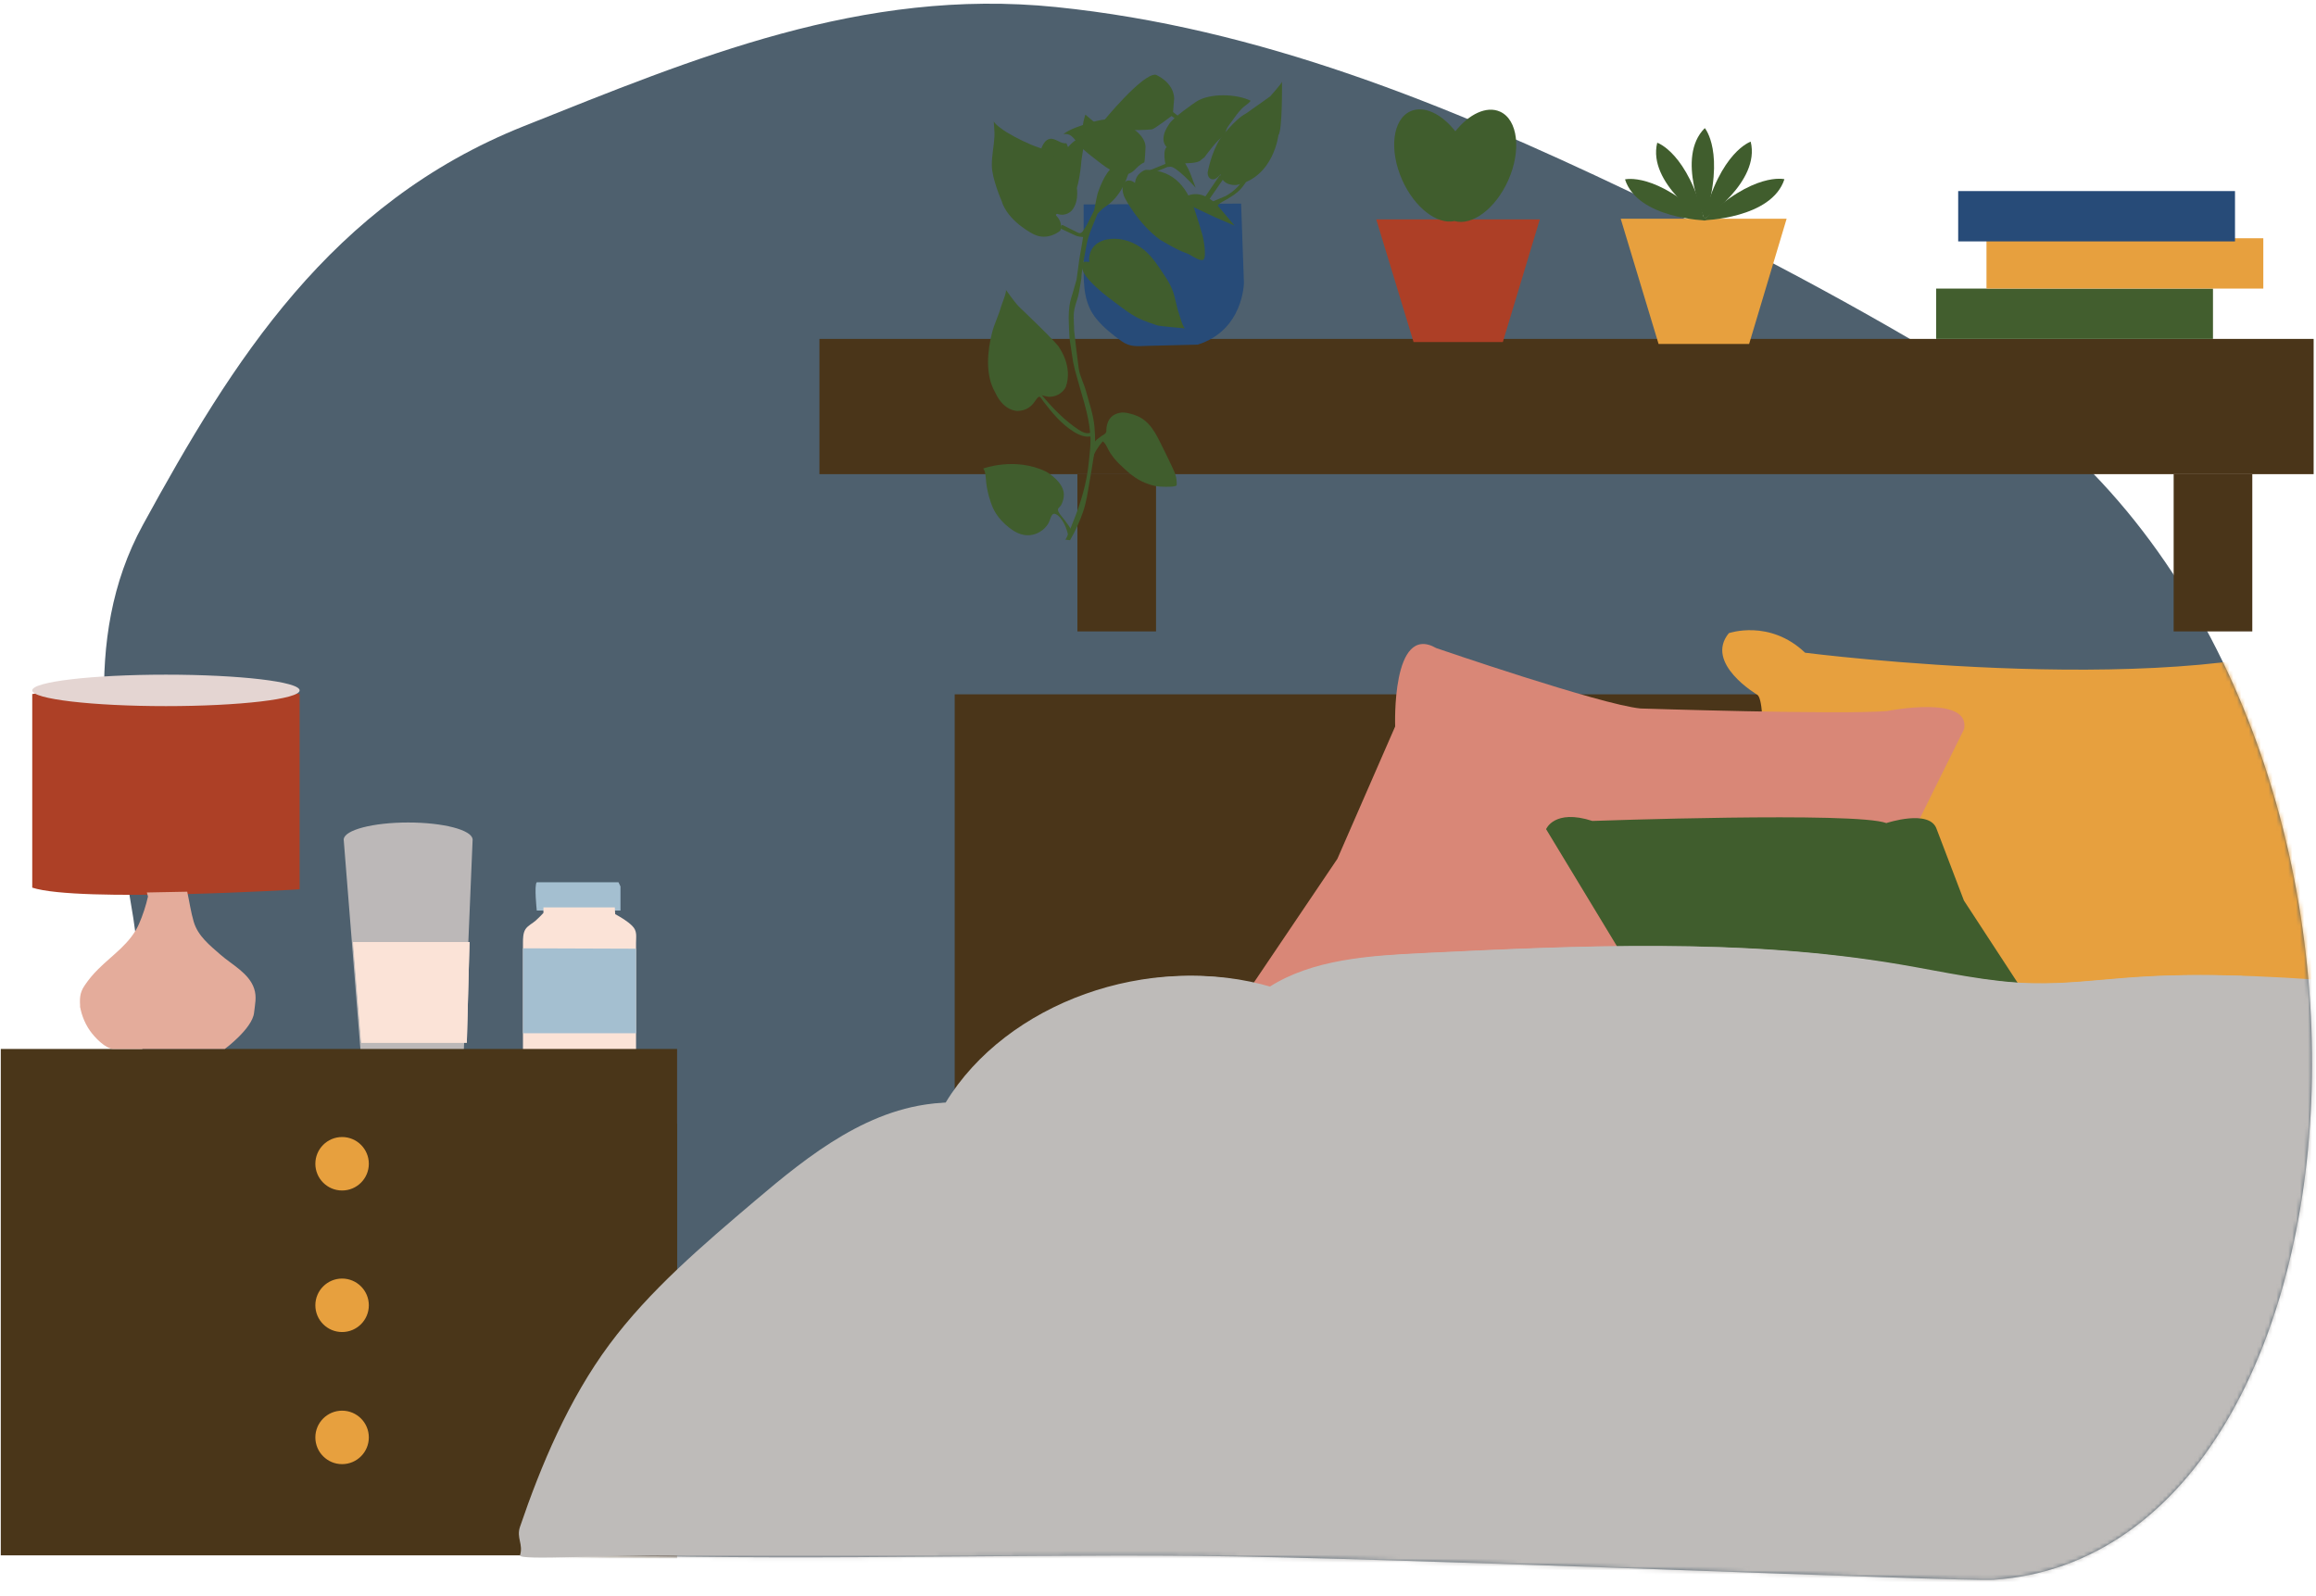 <?xml version="1.0" encoding="UTF-8"?> <svg xmlns="http://www.w3.org/2000/svg" xmlns:xlink="http://www.w3.org/1999/xlink" width="589" height="406" viewBox="0 0 589 406"><defs><path id="b3uq209xda" d="M277.534 394.787c-105.053-.958-258.65 8.605-267.638-30.894-14.179-62.25 7.764-74.31-3.388-137.02-5.616-31.55-12.714-64.882 3.388-94.321C32.654 90.946 57.572 50.756 106.79 31.14 150.07 13.886 192.777-4.147 242.02.845c51.801 5.251 99.436 24.804 145.88 46.93 29.902 14.246 59.3 29.82 87.452 47.114 120.729 74.17 107.32 299.048 5.212 305.99-7.903.537-151.462-5.621-203.03-6.092z"></path><path id="2nso58gk4c" d="M0 0L703.2 0 703.2 262.4 0 262.4z"></path></defs><g fill="none" fill-rule="evenodd"><g><g transform="translate(0.2, 0.939) translate(26.25, 0)"><mask id="sdjd9l63ib" fill="#fff"><use xlink:href="#b3uq209xda"></use></mask><use fill="#4E606E" xlink:href="#b3uq209xda"></use><path fill="#4A3619" d="M-26.25 404.861L145.75 404.861 145.75 284.861 -26.25 284.861z" mask="url(#sdjd9l63ib)"></path><g mask="url(#sdjd9l63ib)"><g><path fill="#4A3519" d="M117.8 138.4L574.6 138.4 574.6 21.6 117.8 21.6z" transform="translate(98.55, 154.061)"></path><path fill="#E7A03E" d="M473.384 5.588s18.035-14.473 24.348 3.166c0 0 2.704 9.95-8.567 23.97 0 0-4.058 61.058 3.156 67.842 0 0 6.312 11.307 11.272 11.307 0 0 8.566 6.095 0 8.927l-185.759-3.952s9.018-92.169 4.058-95.157c0 0-13.526-7.962-7.214-15.65 0 0 10.37-3.62 19.388 4.974 0 0 98.74 12.664 139.318-5.427" transform="translate(98.55, 154.061)"></path><path fill="#D98777" d="M215.116 63.444l14.698-33.667s-.98-26.476 10.452-19.939c0 0 41.809 14.382 51.934 15.362 0 0 50.628 1.635 62.713.654 0 0 21.23-4.25 19.597 4.576l-11.82 23.861-49.585 54.586L181.8 112.8l33.316-49.356z" transform="translate(98.55, 154.061)"></path><path fill="#405D2D" d="M268.2 55.898s2.077-5.235 11.768-2.094c0 0 67.145-2.4 74.76.545 0 0 11.076-3.686 12.806 1.549l6.923 18.148 18.69 28.619s12.125 6.448 12.114 11.517c0 0 2.267 5.118-2.494 5.017l-92.49-1.979s-3.658 2.546-13.35-13.857L268.2 55.898z" transform="translate(98.55, 154.061)"></path><g transform="translate(98.55, 154.061) translate(0, 85.6)"><mask id="z0u486mpvd" fill="#fff"><use xlink:href="#2nso58gk4c"></use></mask><path fill="#BEBBB9" d="M116.48 39.865c15.486-25.494 51.898-38.495 82.17-29.34 11.1-7.148 25.46-8.045 39.016-8.7 40.247-1.94 80.943-3.858 120.57 2.875 11.277 1.917 22.496 4.536 33.963 4.82 8.864.22 17.689-.962 26.531-1.571 19.743-1.36 39.573.138 59.304 1.636l97.907 7.432c15.445 1.173 30.938 2.352 46.1 5.288 23.27 4.507 45.542 13.162 65.408 25.13 5.367 3.232 10.793 6.959 13.387 12.337 2.051 4.25 2.092 9.053 2.098 13.7L703.2 262.4H77.085c-7.694-16.225-12.658-33.532-14.663-51.122-9.218 6.6-31.287 24.774-43.722 19.57C5.5 225.321.603 202.97.076 191.484c-.683-14.862 3.332-29.562 8.174-43.761 5.309-15.569 12.367-32.404 22.706-46.334 10.21-13.755 23.651-25.194 36.97-36.506C81.848 53.06 97.498 40.549 116.48 39.865" mask="url(#z0u486mpvd)"></path></g></g></g></g><g><path fill="#A4BFD0" d="M136.312 52.8h20.786l.502 1.07V60h-21.288s-.702-6.519 0-7.2" transform="translate(0.2, 0.939) translate(0, 170.661)"></path><path fill="#FBE3D7" d="M138.001 59.2v1.411c-.604.649-1.24 1.27-1.89 1.874-.84.784-2.071 1.3-2.697 2.294-.587.932-.614 2.325-.614 3.391V95.584s.102 1.915 4.08 2.016h24.68V68.249c0-1.72.347-3.057-.993-4.374-1.236-1.215-2.802-2.126-4.31-2.962l-.103-1.713h-18.153z" transform="translate(0.2, 0.939) translate(0, 170.661)"></path><path fill="#A4BFD0" d="M132.8 69.6L161.56 69.7 161.56 89.2 161.6 91.2 132.8 91.2z" transform="translate(0.2, 0.939) translate(0, 170.661)"></path><path fill="#BCB8B8" d="M119.997 41.934l.003-.083h-.02c-.203-2.357-7.45-4.251-16.38-4.251s-16.177 1.894-16.38 4.251h-.02l.006.071c0 .01-.006.02-.006.03 0 .024.012.048.014.073l4.248 53.259c14.37 7.011 26.305 0 26.305 0l2.228-53.304c0-.01.005-.018.005-.028l-.003-.018" transform="translate(0.2, 0.939) translate(0, 170.661)"></path><path fill="#FBE3D7" d="M118.522 93.6L119.2 68 89.6 68 91.685 93.6z" transform="translate(0.2, 0.939) translate(0, 170.661)"></path><path fill="#FBE3D7" d="M118.522 93.6L119.2 68 89.6 68 91.685 93.6z" transform="translate(0.2, 0.939) translate(0, 170.661)"></path><g><path fill="#4A3619" d="M0 128.8L172 128.8 172 0 0 0z" transform="translate(0.2, 0.939) translate(0, 170.661) translate(0, 95.2)"></path><path fill="#E7A03E" d="M93.6 29.2c0 3.756-3.044 6.8-6.8 6.8-3.755 0-6.8-3.044-6.8-6.8s3.045-6.8 6.8-6.8c3.756 0 6.8 3.044 6.8 6.8M93.6 65.2c0 3.756-3.044 6.8-6.8 6.8-3.755 0-6.8-3.044-6.8-6.8s3.045-6.8 6.8-6.8c3.756 0 6.8 3.044 6.8 6.8M93.6 98.8c0 3.756-3.044 6.8-6.8 6.8-3.755 0-6.8-3.044-6.8-6.8s3.045-6.8 6.8-6.8c3.756 0 6.8 3.044 6.8 6.8" transform="translate(0.2, 0.939) translate(0, 170.661) translate(0, 95.2)"></path></g><path fill="#AD4026" d="M8 4.937s31.297-5.708 68 0v49.66s-56.193 3.425-68-.428V4.937z" transform="translate(0.2, 0.939) translate(0, 170.661)"></path><path fill="#E4AC9B" d="M37.435 56.432c-.53 2.358-1.308 4.705-2.263 6.916-2.14 4.96-6.717 7.879-10.391 11.539-1.322 1.317-2.43 2.632-3.475 4.191-1.3 1.94-1.247 3.366-1.112 5.73-.076-.52-.136-1.046-.194-1.571.234 2.587 1.205 5.232 2.694 7.345 1.123 1.595 3.92 4.618 6.024 4.618h28.248s7.025-5.188 7.448-9.223c.221-2.117.734-3.954.02-6.117-1.297-3.933-5.633-6.07-8.539-8.617-2.726-2.39-5.756-4.745-6.836-8.417-.725-2.468-1.098-5.106-1.642-7.626l-10.262.2.28 1.032z" transform="translate(0.2, 0.939) translate(0, 170.661)"></path><path fill="#E4D5D2" d="M76 4c0 2.21-15.223 4-34 4C23.222 8 8 6.21 8 4c0-2.209 15.222-4 34-4 18.777 0 34 1.791 34 4" transform="translate(0.2, 0.939) translate(0, 170.661)"></path></g><path fill="#BEBBB9" d="M322.45 250.186c11.1-7.148 25.46-8.045 39.016-8.7 40.247-1.94 80.943-3.858 120.57 2.875 11.277 1.917 22.496 4.536 33.963 4.82 8.864.22 17.689-.962 26.531-1.571 9.077-.625 18.173-.647 27.269-.341 10.688.359-270.623 148.664-397.799 147.392-17.19-.172-40.364 1.369-39.95 0 .875-2.89-.973-4.424 0-7.276 5.309-15.569 12.367-32.404 22.706-46.333 10.21-13.756 23.651-25.195 36.97-36.507 13.922-11.823 29.572-24.335 48.553-25.019 15.487-25.494 51.9-38.495 82.171-29.34z" transform="translate(0.2, 0.939)"></path><path fill="#4A3519" d="M208.2 119.661L588.2 119.661 588.2 85.261 208.2 85.261z" transform="translate(0.2, 0.939)"></path><g><path fill="#4A3519" d="M24 141.6L44 141.6 44 101.6 24 101.6z" transform="translate(0.2, 0.939) translate(249.8, 18.061)"></path><path fill="#AD3F26" d="M100 36.8L109.495 68 132.197 68 141.6 36.8z" transform="translate(0.2, 0.939) translate(249.8, 18.061)"></path><path fill="#425E2E" d="M242.4 67.2L312.8 67.2 312.8 54.4 242.4 54.4z" transform="translate(0.2, 0.939) translate(249.8, 18.061)"></path><path fill="#E7A03E" d="M255.2 54.4L325.6 54.4 325.6 41.6 255.2 41.6z" transform="translate(0.2, 0.939) translate(249.8, 18.061)"></path><path fill="#274B78" d="M248 42.4L318.4 42.4 318.4 29.6 248 29.6z" transform="translate(0.2, 0.939) translate(249.8, 18.061)"></path><g><path fill="#405D2D" d="M131.484 9.394c-3.415-1.539-7.9.616-11.365 5.004-3.475-4.444-7.994-6.638-11.43-5.089-4.552 2.051-5.479 9.883-2.073 17.493 3.138 7.012 8.859 11.384 13.299 10.427 4.483 1.269 10.422-3.148 13.641-10.342 3.407-7.61 2.479-15.442-2.072-17.493" transform="translate(0.2, 0.939) translate(249.8, 18.061)"></path><path fill="#E7A03E" d="M162.174 36.637L171.805 68.483 194.834 68.483 204.372 36.637z" transform="translate(0.2, 0.939) translate(249.8, 18.061)"></path><path fill="#405D2D" d="M183.561 36.813s-7.5-15.78 0-23.232c0 0 5.305 6.167 0 23.232" transform="translate(0.2, 0.939) translate(249.8, 18.061)"></path><path fill="#405D2D" d="M183.52 37.134s-14.591-9.553-12.056-19.833c0 0 7.73 2.492 12.057 19.833" transform="translate(0.2, 0.939) translate(249.8, 18.061)"></path><path fill="#405D2D" d="M183.177 36.868s14.591-9.552 12.056-19.834c0 0-7.73 2.493-12.056 19.834" transform="translate(0.2, 0.939) translate(249.8, 18.061)"></path><path fill="#405D2D" d="M183.943 37.078s-17.418-.38-20.676-10.454c0 0 7.876-1.98 20.676 10.454" transform="translate(0.2, 0.939) translate(249.8, 18.061)"></path><path fill="#405D2D" d="M183.134 37.034s17.418-.38 20.676-10.454c0 0-7.876-1.98-20.676 10.454" transform="translate(0.2, 0.939) translate(249.8, 18.061)"></path><path fill="#274B78" d="M25.587 32.996l40.051-.215.716 20.131s-.071 12.079-11.75 15.745l-12.691.313c-2.718.067-4.48.402-6.77-1.254-2.264-1.638-4.467-3.381-6.256-5.55-3.196-3.87-3.302-8.404-3.304-13.161 0-4.298.003-8.595.003-12.89v-3.119" transform="translate(0.2, 0.939) translate(249.8, 18.061)"></path><path fill="#405D2D" d="M30.51 11.946S40.59-.42 43.933.01c0 0 4.538 1.822 4.681 6.04l-.287 3.45 2.244 1.726-.812.671-1.813-1.39s-4.396 3.355-5.016 3.403c0 0-11.13 1.055-12.42-1.965M26.988 47.133s-.335-3.643 3.583-4.984c0 0 4.92-1.87 10.317 2.348 2.39 2.008 3.755 4.326 5.45 6.856.748 1.117 1.41 2.303 1.887 3.563.73 1.931.941 4.022 1.65 5.974.17.464.979 3.591 1.569 3.643 0 0-7.26-.623-7.26-.815-1.264-.401-2.516-.862-3.742-1.366-2.592-1.066-4.862-2.929-7.102-4.59-2.12-1.572-4.23-3.238-6.031-5.178-.786-.847-1.66-1.82-1.993-2.958 0 0-.716-2.109.716-2.061l1.003.048-.047-.48zM38.656 27.543s-1.72-1.533-2.913.144c0 0-.812 1.678.478 3.93 0 0 3.199 6.231 8.788 10.354 1.816 1.068 3.672 2.146 5.602 2.997.77.337 1.34.443 2.075.874.61.357 2.524 1.604 3.26 1.257 1.06-.499.102-5.398-.09-6.112-.49-1.816-1.076-3.59-1.635-5.38-2.034-6.5-5.27-11.42-12.843-11.42 0 0-2.483.72-2.722 3.356M18.628 35.87s1.767 1.581 1.051 3.738c-.048.144-3.248 2.78-6.83.959 0 0-6.592-3.212-8.168-8.58 0 0-2.437-5.608-2.437-8.867-.049-2.522.54-4.914.664-7.397.065-1.298-.128-2.662-.186-3.962.031.705 2.601 2.462 3.233 2.842 2.493 1.5 5.593 3.066 8.352 3.977.475.157.956.295 1.421.477 3.732 1.468 6.952 4.83 7.963 8.712 0 0 1.099 4.218-1.146 6.807 0 0-1.433 1.629-3.678.814 0 0-.526.096-.239.48" transform="translate(0.2, 0.939) translate(249.8, 18.061)"></path><path fill="#405D2D" d="M68.058 6.627c-3.544-1.781-10.475-2.007-13.855.25-.002.002-6.143 4.104-7.016 5.923 0 0-3.596 4.808 1.173 6.653l.205.134s.281 2.536 2.589 2.938c0 0 3.565.078 4.22-.795l.965-.75s3.365-4.746 4.817-5.302c.27-.104.694-1.68.864-2.009.34-.654.816-1.193 1.235-1.791.816-1.162 1.611-2.28 2.601-3.297.643-.66 1.734-1.243 2.202-1.954M20.428 15.12c1.713-1.337 4.393-2.144 6.458-2.79 2.635-.826 6.232-1.726 8.748-.089 0 0 5.553 2.446 5.696 6.04 0 0-.143 3.703-.323 4.027-1.11.486-1.758 1.23-2.595 2.039-2.838 2.741-6.881-.602-9.192-2.355-1.474-1.118-2.935-2.271-4.287-3.538-1.452-1.36-2.074-3.72-4.505-3.334" transform="translate(0.2, 0.939) translate(249.8, 18.061)"></path><path fill="#405D2D" d="M42.547 24.264l3.832-1.581s-1.217-5.609 1.72-4.278c1.139.515 2.088 1.517 2.659 2.612.345.664.536 1.368.925 2.015.406.674.77 1.372 1.042 2.112.356.967.726 1.931 1.09 2.897.089.239.177.478.267.716 0 0-5.195-5.823-6.592-5.32l-.572.036-3.905 1.582-1.075.036.609-.827zM26.032 10.154s-.979 2.78-.55 4.075c0 0 1.171 4.529 4.562 5.08 0 0 .525-4.553 1.314-4.433h.262l-5.588-4.722zM21.61 18.427c.697-.804 2.597-2.802 3.789-2.018.623.411-.307 4.529-.376 5.452-.13 1.743-.366 3.415-.698 5.117-.001.003-.359 1.834-.61 1.941.528-.227-1.849-4.615-2.037-4.895-1.6-2.372-4.304-4.102-6.876-5.247.444-1.06 1.06-2.263 2.19-2.458 1.456-.25 2.758 1.38 4.208 1.098.027-.005.36.887.41 1.01M38.546 20.687c-.716.072-5.408 2.84-5.408 2.84-2.114.971-3.906 6.435-3.906 6.435-.134.223-.656 2.893-.971 4.55l-.366.735-.382.766-1.147 2.253-.668 1.078c-.281.368-.559.98-1.11.95-.24-.012-.461-.121-.676-.228l-3.459-1.729c-.09-.045-.184-.09-.285-.09-.376.001-.438.543-.37.914 1.226.577 2.453 1.152 3.68 1.728.643.302 1.326.339 1.976.406.04.005-.9 5.199-.95 5.563l-.717 5.248L23 54.874c-.341 1.271-.863 2.605-1.015 3.912-.117 1.01-.206 2.018-.201 3.035.009 1.744.14 3.496.213 5.239l.895 5.896.502 2.229 1.254 4.456c.403 1.38.814 2.757 1.186 4.145.659 2.462 1.233 4.963 1.441 7.51.07.877.074 1.758.037 2.638-.068 1.582-.27 3.155-.422 4.73-.5 5.185-2.03 10.257-3.965 15.024-.179.44-1.728 4.589-2.027 4.55l1.232.162c1.342-2.292 2.454-4.72 3.316-7.234.846-2.466 1.171-4.883 1.612-7.437.414-2.402.837-4.803 1.19-7.216.334-2.265.295-4.559.106-6.835-.262-3.158-1.346-6.17-2.166-9.21-.523-1.941-1.608-3.852-1.863-5.861l-.573-4.528-.573-4.96c-.035-.3-.018-.62-.027-.92-.033-1.065-.117-2.153-.07-3.217.018-.444.074-.886.156-1.322.28-1.489.938-2.876 1.179-4.37.185-1.146.394-2.29.59-3.436-.072-1.437 1.336-8.672 1.337-8.675.512-2.631 1.768-5.23 2.759-7.765-.192.153-.361.347-.534.531.8-.855 1.577-1.727 2.551-2.387.397-.269.787-.549 1.155-.855 1.836-1.52 3.24-3.767 4.123-5.976l2.328-6.255-.179.215z" transform="translate(0.2, 0.939) translate(249.8, 18.061)"></path><path fill="#405D2D" d="M31.373 90.569c-.025-.732.058-4.026 3.556-4.6 1.167-.192 2.68.254 3.757.63 3.745 1.309 5.304 4.752 6.948 8.069.823 1.662 1.643 3.328 2.43 5.009.802 1.716 1.262 2.735 1.192 4.69-.02.546-2.876.435-3.223.437-1.739.012-2.985-.276-4.63-.921-2.76-1.082-4.673-2.883-6.76-4.895-.862-.832-1.61-1.77-2.281-2.762-.527-.777-1.153-2.534-1.918-2.972-1.109 1.328-2.212 2.871-2.612 4.585l.378-3.63c.022-.21.045-.423.122-.62.248-.632 1.014-1.072 1.521-1.485.547-.444 1.548-.735 1.52-1.535M60.224 25.548l-3.772 5.57.803.997 4.574-6.625s-1.044.293-1.605.058M57.92 32.55c-.055-.14 3.519-1.543 3.768-1.679 2.35-1.281 4.581-3.463 5.213-6.153.203-.868-.308-2.847.096-3.519l.813-1.342c.071 1.048.143 2.094.198 3.143.802-1.497 1.629-3.101 1.494-4.795-.095-1.193-.647-2.482-.043-3.513 1.014 1.679 1.103 3.794.645 5.702-.67 2.797-2.368 5.883-4.133 8.162-1.28 1.654-3.37 2.829-5.19 3.818-.726.394-1.153.956-1.648 1.57-.436-.34-.998-.853-1.213-1.395M21.685 117.59l-.003-.06c0 .283.003 1.565.003.06M22.498 115.817c-.554-.934-1.209-1.802-1.853-2.675-.446-.606-1.764-1.947-1.588-2.663.063-.256.613-.693.77-.958.203-.343.358-.716.478-1.097.117-.373.188-.752.234-1.139.43-3.594-4.49-6.326-4.49-6.326C8.12 97.125 0 100.19 0 100.19c.573.24.716 2.493.716 2.493.192 3.45 1.434 6.567 1.434 6.567 1.529 4.457 5.875 6.901 5.875 6.901 4.487 2.635 7.638-.81 7.643-.815.597-.627.962-1.1 1.29-1.966.305-.801.586-2.057 1.55-1.595 1.713.82 2.947 3.887 3.166 5.637.005.041.006.08.007.118v-.055l.817-1.659zM27.543 90.945c-.994.584-2.247.001-3.21-.632-3.618-2.382-6.648-5.557-9.438-8.876.17.204 1.665.497 1.919.493 3.2-.048 4.251-2.54 4.251-2.54 1.815-5.176-1.624-9.874-1.624-9.874 0-.71-9.665-9.902-9.884-10.11-1.48-1.406-2.543-3.096-3.764-4.71.338.446-1.053 3.735-1.22 4.343-.62 2.256-1.677 4.254-2.259 6.521C1.1 70.288.5 76.38 3.105 80.828c2.195 4.886 5.727 4.697 5.732 4.697 1.423-.075 2.61-.496 3.62-1.533.486-.498.827-1.087 1.25-1.629.762-.973.951-.18 1.583.65 2.219 2.921 4.617 5.819 7.757 7.784 1.371.858 3.003 1.538 4.575 1.16l-.08-1.012" transform="translate(0.2, 0.939) translate(249.8, 18.061)"></path><path fill="#405D2D" d="M51.5 31.098s3.44-2.588 8.025 2.013l4.443 5.272-4.92-2.108-6.64-3.116s-.477-1.102-.86-1.294l-.047-.767zM60.367 25.315s-.86 1.246-1.816 1.294c0 0-1.385.144-1.433-1.677 0 0 .86-5.08 3.249-8.724 0 0 3.772-4.984 6.496-6.326l6.161-4.362s3.009-3.356 3.009-3.739c0 0 .143 12.415-.907 13.565 0 0-1.195 10.736-10.652 12.701 0 0-3.486.43-4.107-2.732" transform="translate(0.2, 0.939) translate(249.8, 18.061)"></path></g><path fill="#4A3519" d="M302.8 141.6L322.8 141.6 322.8 101.6 302.8 101.6z" transform="translate(0.2, 0.939) translate(249.8, 18.061)"></path></g></g></g></svg> 